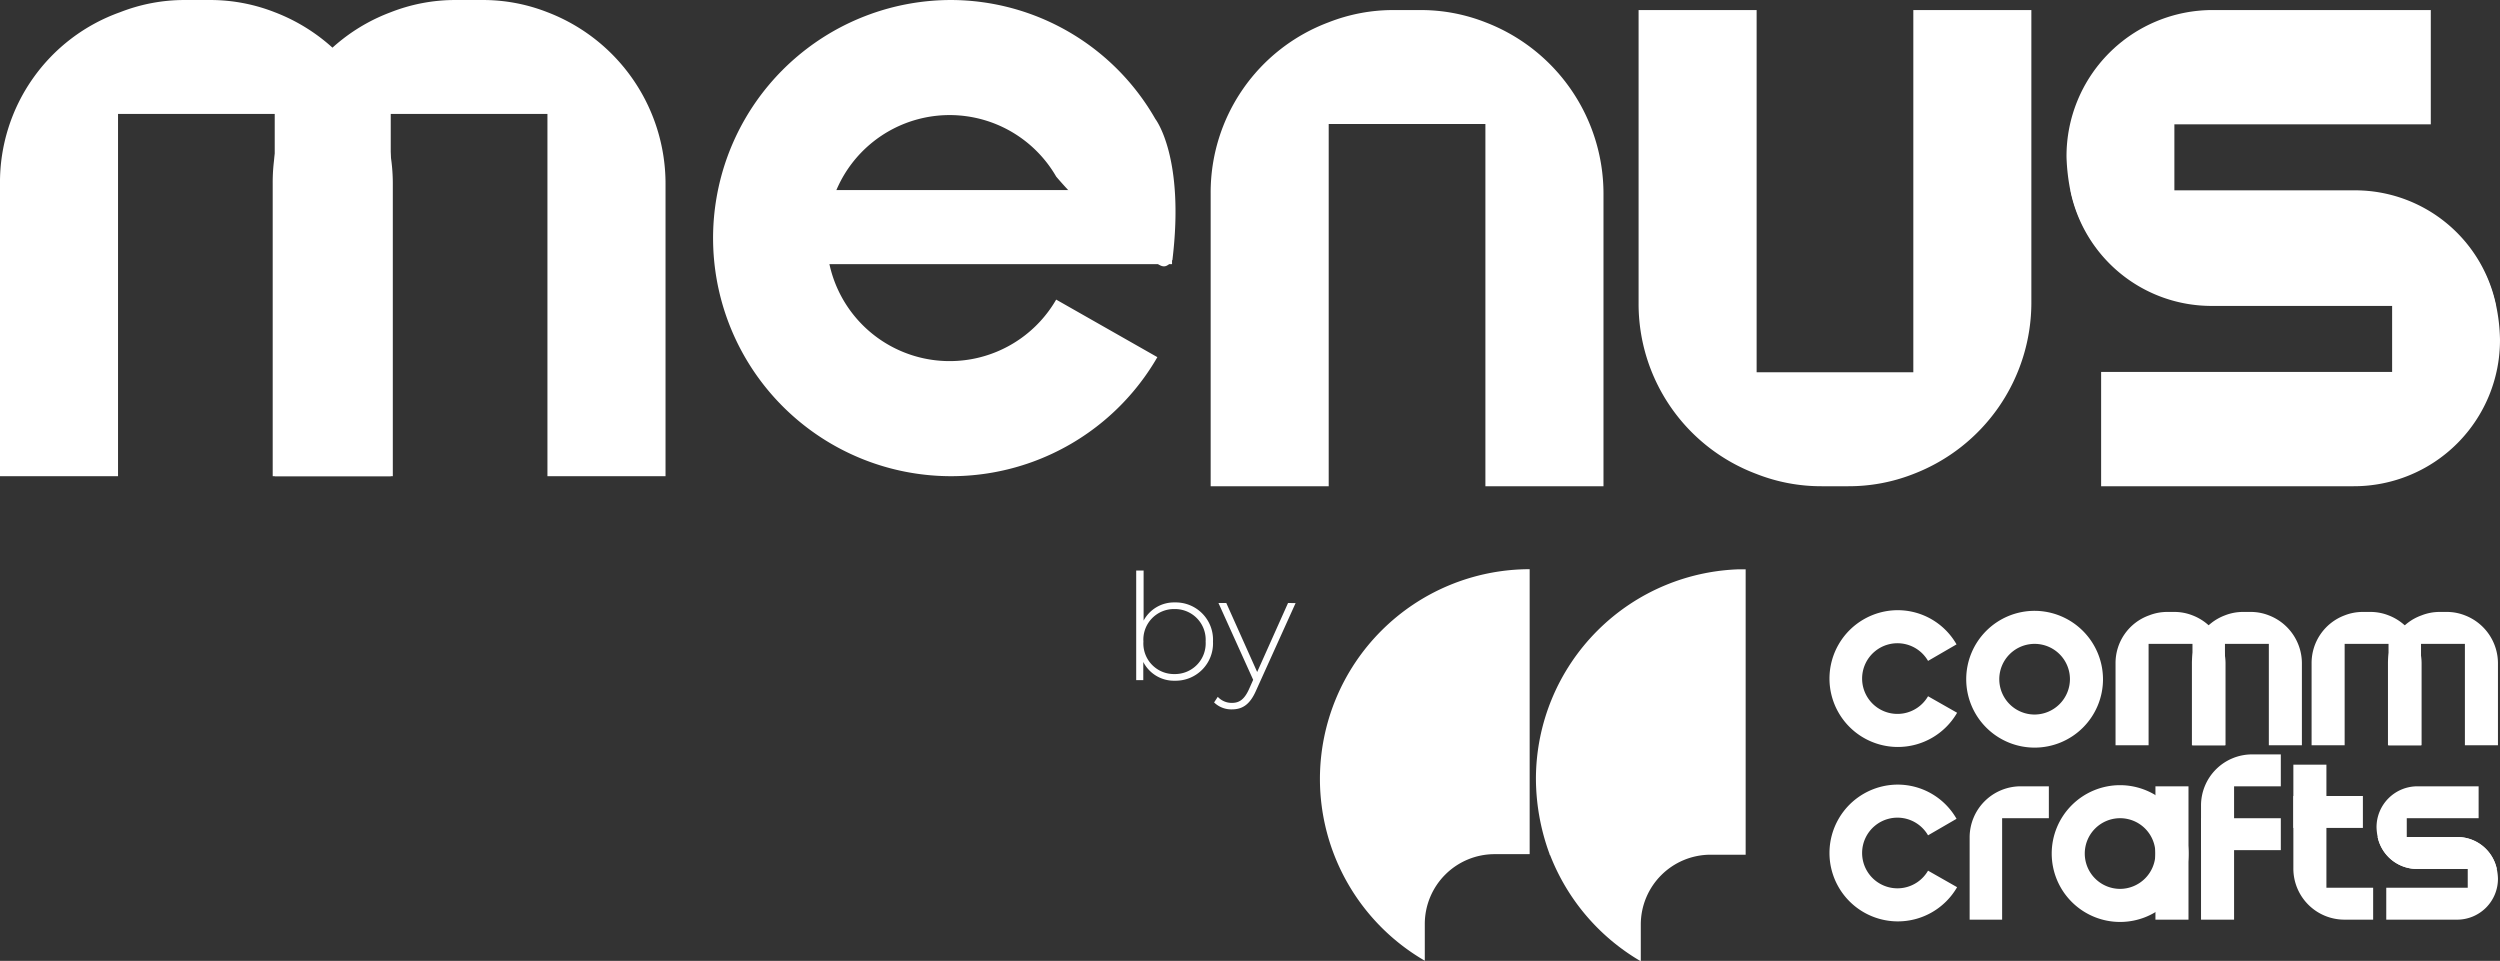 <svg xmlns="http://www.w3.org/2000/svg" xmlns:xlink="http://www.w3.org/1999/xlink" width="236.255" height="90.805" viewBox="0 0 236.255 90.805">
  <rect x="0" y="0" width="236.255" height="90.805" fill="#333333" stroke="none"/>
  <defs>
    <clipPath id="clip-path">
      <rect id="Rectangle_4" data-name="Rectangle 4" width="112" height="37" transform="translate(-0.481 0)" fill="#fff"/>
    </clipPath>
  </defs>
  <g id="Group_20" data-name="Group 20" transform="translate(-104.052 -83.195)">
    <g id="Group_18" data-name="Group 18" transform="translate(28.307 -104)">
      <path id="Path_90" data-name="Path 90" d="M5.776,7.174A3.261,3.261,0,0,0,2.818,8.891V4.16h-.7V14.515h.67V12.8a3.256,3.256,0,0,0,2.987,1.772,3.531,3.531,0,0,0,3.6-3.7A3.523,3.523,0,0,0,5.776,7.174Zm-.042,6.769A2.89,2.89,0,0,1,2.8,10.873,2.89,2.89,0,0,1,5.735,7.8a2.9,2.9,0,0,1,2.945,3.07A2.9,2.9,0,0,1,5.735,13.943ZM16.466,7.23,13.55,13.748,10.633,7.23h-.74l3.28,7.257-.391.879c-.447.991-.935,1.3-1.6,1.3a1.773,1.773,0,0,1-1.354-.572l-.349.53a2.326,2.326,0,0,0,1.689.656c.963,0,1.689-.433,2.275-1.772l3.74-8.276Z" transform="translate(181 236.952)" fill="#fff"/>
      <g id="Group_5" data-name="Group 5" transform="translate(200.481 241)" clip-path="url(#clip-path)">
        <path id="Path_28" data-name="Path 28" d="M378.059,123.672v3.016h-4.416v9.586h-3.07v-7.755a4.827,4.827,0,0,1,4.847-4.847Z" transform="translate(-309.174 -103.169)" fill="#fff"/>
        <path id="Path_29" data-name="Path 29" d="M562.5,125.986V122.97h-4.416V111.338H554.96v9.8a4.827,4.827,0,0,0,4.847,4.847Z" transform="translate(-462.969 -92.881)" fill="#fff"/>
        <path id="Path_30" data-name="Path 30" d="M423.782,123.023a6.463,6.463,0,1,0,6.463,6.463A6.482,6.482,0,0,0,423.782,123.023Zm0,9.8a3.339,3.339,0,1,1,3.339-3.339A3.356,3.356,0,0,1,423.782,132.824Z" transform="translate(-348.164 -102.628)" fill="#fff"/>
        <path id="Path_31" data-name="Path 31" d="M300.033,130.831a3.339,3.339,0,1,1,0-3.339l2.693-1.562a6.407,6.407,0,0,0-5.547-3.231,6.463,6.463,0,1,0,5.6,9.694Z" transform="translate(-242.565 -102.357)" fill="#fff"/>
        <path id="Path_32" data-name="Path 32" d="M479.524,123.672H476.4v12.6h3.124Z" transform="translate(-397.443 -103.169)" fill="#fff"/>
        <path id="Path_33" data-name="Path 33" d="M561.531,129.191H554.96v3.016h6.571Z" transform="translate(-462.969 -107.772)" fill="#fff"/>
        <path id="Path_34" data-name="Path 34" d="M509.91,105.495v3.016h-4.416v12.6H502.37V110.342a4.827,4.827,0,0,1,4.847-4.847Z" transform="translate(-419.105 -88.008)" fill="#fff"/>
        <path id="Path_35" data-name="Path 35" d="M509.91,141.85h-7.54v3.016h7.54Z" transform="translate(-419.105 -118.331)" fill="#fff"/>
        <path id="Path_36" data-name="Path 36" d="M605.209,126.688v1.777H610a3.809,3.809,0,0,1,3.716,3.016h-7.54a3.809,3.809,0,0,1-3.716-3.016,5.316,5.316,0,0,1-.108-.915,3.862,3.862,0,0,1,3.878-3.878H612v3.016Z" transform="translate(-502.501 -103.169)" fill="#fff"/>
        <path id="Path_37" data-name="Path 37" d="M614.368,156.493a3.862,3.862,0,0,1-3.878,3.878h-6.678v-3.016h7.7v-1.777H606.72A3.809,3.809,0,0,1,603,152.562h7.54a3.809,3.809,0,0,1,3.716,3.016A4.75,4.75,0,0,1,614.368,156.493Z" transform="translate(-503.042 -127.266)" fill="#fff"/>
        <path id="Path_38" data-name="Path 38" d="M453.677,29.192v7.755H456.8V27.361h4.147v9.586h3.124V29.192a4.86,4.86,0,0,0-3.124-4.524,4.665,4.665,0,0,0-1.723-.323h-.646a4.665,4.665,0,0,0-1.723.323A4.78,4.78,0,0,0,453.677,29.192Z" transform="translate(-378.49 -20.321)" fill="#fff"/>
        <path id="Path_39" data-name="Path 39" d="M497.177,29.192v7.755H500.3V27.361h4.147v9.586h3.124V29.192a4.86,4.86,0,0,0-3.124-4.524,4.665,4.665,0,0,0-1.723-.323h-.7a4.665,4.665,0,0,0-1.723.323A4.806,4.806,0,0,0,497.177,29.192Z" transform="translate(-414.773 -20.321)" fill="#fff"/>
        <path id="Path_40" data-name="Path 40" d="M565.348,29.192v7.755h3.124V27.361h4.147v9.586h3.124V29.192a4.86,4.86,0,0,0-3.124-4.524,4.665,4.665,0,0,0-1.724-.323h-.7a4.665,4.665,0,0,0-1.724.323A4.806,4.806,0,0,0,565.348,29.192Z" transform="translate(-471.634 -20.321)" fill="#fff"/>
        <path id="Path_41" data-name="Path 41" d="M608.847,29.192v7.755h3.124V27.361h4.147v9.586h3.124V29.192a4.86,4.86,0,0,0-3.124-4.524,4.665,4.665,0,0,0-1.723-.323h-.646a4.666,4.666,0,0,0-1.723.323A4.78,4.78,0,0,0,608.847,29.192Z" transform="translate(-507.916 -20.321)" fill="#fff"/>
        <path id="Path_42" data-name="Path 42" d="M375.088,23.7a6.463,6.463,0,1,0,6.463,6.463A6.482,6.482,0,0,0,375.088,23.7Zm0,9.8a3.339,3.339,0,1,1,3.339-3.339A3.356,3.356,0,0,1,375.088,33.5Z" transform="translate(-307.549 -19.78)" fill="#fff"/>
        <path id="Path_43" data-name="Path 43" d="M300.033,31.5a3.339,3.339,0,1,1,0-3.339l2.693-1.562a6.407,6.407,0,0,0-5.547-3.231,6.463,6.463,0,1,0,5.6,9.694Z" transform="translate(-242.565 -19.509)" fill="#fff"/>
        <path id="Path_44" data-name="Path 44" d="M123.533,19.818a20.8,20.8,0,0,0,1.293,7.109c0,.054,0,.054.054.108a19.99,19.99,0,0,0,8.563,10.017v-3.5a6.6,6.6,0,0,1,6.571-6.57h3.339V0A19.836,19.836,0,0,0,123.533,19.818Z" transform="translate(-103.121 -0.015)" fill="#fff"/>
        <path id="Path_45" data-name="Path 45" d="M.5,19.818A19.869,19.869,0,0,0,10.41,37V33.5a6.6,6.6,0,0,1,6.571-6.57H20.32V0A19.836,19.836,0,0,0,.5,19.818Z" transform="translate(-0.5 -0.015)" fill="#fff"/>
      </g>
    </g>
    <g id="Group_19" data-name="Group 19">
      <path id="Path_57" data-name="Path 57" d="M497.177,41.653V69.345h11.155V35.114H523.14V69.345H534.3V41.653A17.354,17.354,0,0,0,523.14,25.5a16.658,16.658,0,0,0-6.154-1.154h-2.5a16.659,16.659,0,0,0-6.154,1.154A17.163,17.163,0,0,0,497.177,41.653Z" transform="translate(-278.715 59.8)" fill="#fff"/>
      <path id="Path_64" data-name="Path 64" d="M497.177,52.037V24.345h11.155V58.576H523.14V24.345h11.155V52.037A17.354,17.354,0,0,1,523.14,68.191a16.658,16.658,0,0,1-6.154,1.154h-2.5a16.659,16.659,0,0,1-6.154-1.154A17.163,17.163,0,0,1,497.177,52.037Z" transform="translate(-238.275 59.8)" fill="#fff"/>
      <g id="Group_10" data-name="Group 10" transform="translate(155.74 54.622)">
        <path id="Path_54" data-name="Path 54" d="M612.548,134.469v6.363h17.116a13.61,13.61,0,0,1,13.27,10.8H616.009a13.611,13.611,0,0,1-13.27-10.8,19.09,19.09,0,0,1-.384-3.278A13.807,13.807,0,0,1,616.2,123.672H636.78v10.8Z" transform="translate(-458.753 -94.149)" fill="#fff"/>
        <path id="Path_55" data-name="Path 55" d="M643.583,166.637a13.807,13.807,0,0,1-13.847,13.882H605.889v-10.8h27.5v-6.363H616.274a13.611,13.611,0,0,1-13.27-10.8h26.925a13.611,13.611,0,0,1,13.27,10.8A17.063,17.063,0,0,1,643.583,166.637Z" transform="translate(-459.017 -105.996)" fill="#fff"/>
      </g>
      <g id="Group_11" data-name="Group 11" transform="translate(-141.264 -65.826)">
        <path id="Path_67" data-name="Path 67" d="M323.155,51.684a11.625,11.625,0,1,1,0-11.625s4.419,5.28,8.236,7.142c1.006.508,1.79,2.251,2.749.732,1.183-9.744-1.609-13.311-1.609-13.311a22.306,22.306,0,0,0-19.314-11.25,22.5,22.5,0,1,0,19.5,33.75Z" transform="translate(21.972 125.65)" fill="#fff"/>
        <rect id="Rectangle_6" data-name="Rectangle 6" width="33" height="7" transform="translate(323.076 166.983)" fill="#fff"/>
      </g>
      <g id="Group_17" data-name="Group 17" transform="translate(-37.651 -0.95)">
        <path id="Path_88" data-name="Path 88" d="M453.677,41.653V69.345h11.155V35.114H479.64V69.345H490.8V41.653A17.355,17.355,0,0,0,479.64,25.5a16.659,16.659,0,0,0-6.154-1.154h-2.308a16.658,16.658,0,0,0-6.154,1.154A17.068,17.068,0,0,0,453.677,41.653Z" transform="translate(-311.975 59.8)" fill="#fff"/>
        <path id="Path_89" data-name="Path 89" d="M497.177,41.653V69.345h11.155V35.114H523.14V69.345H534.3V41.653A17.354,17.354,0,0,0,523.14,25.5a16.658,16.658,0,0,0-6.154-1.154h-2.5a16.659,16.659,0,0,0-6.154,1.154A17.163,17.163,0,0,0,497.177,41.653Z" transform="translate(-329.703 59.8)" fill="#fff"/>
      </g>
    </g>
  </g>
</svg>
